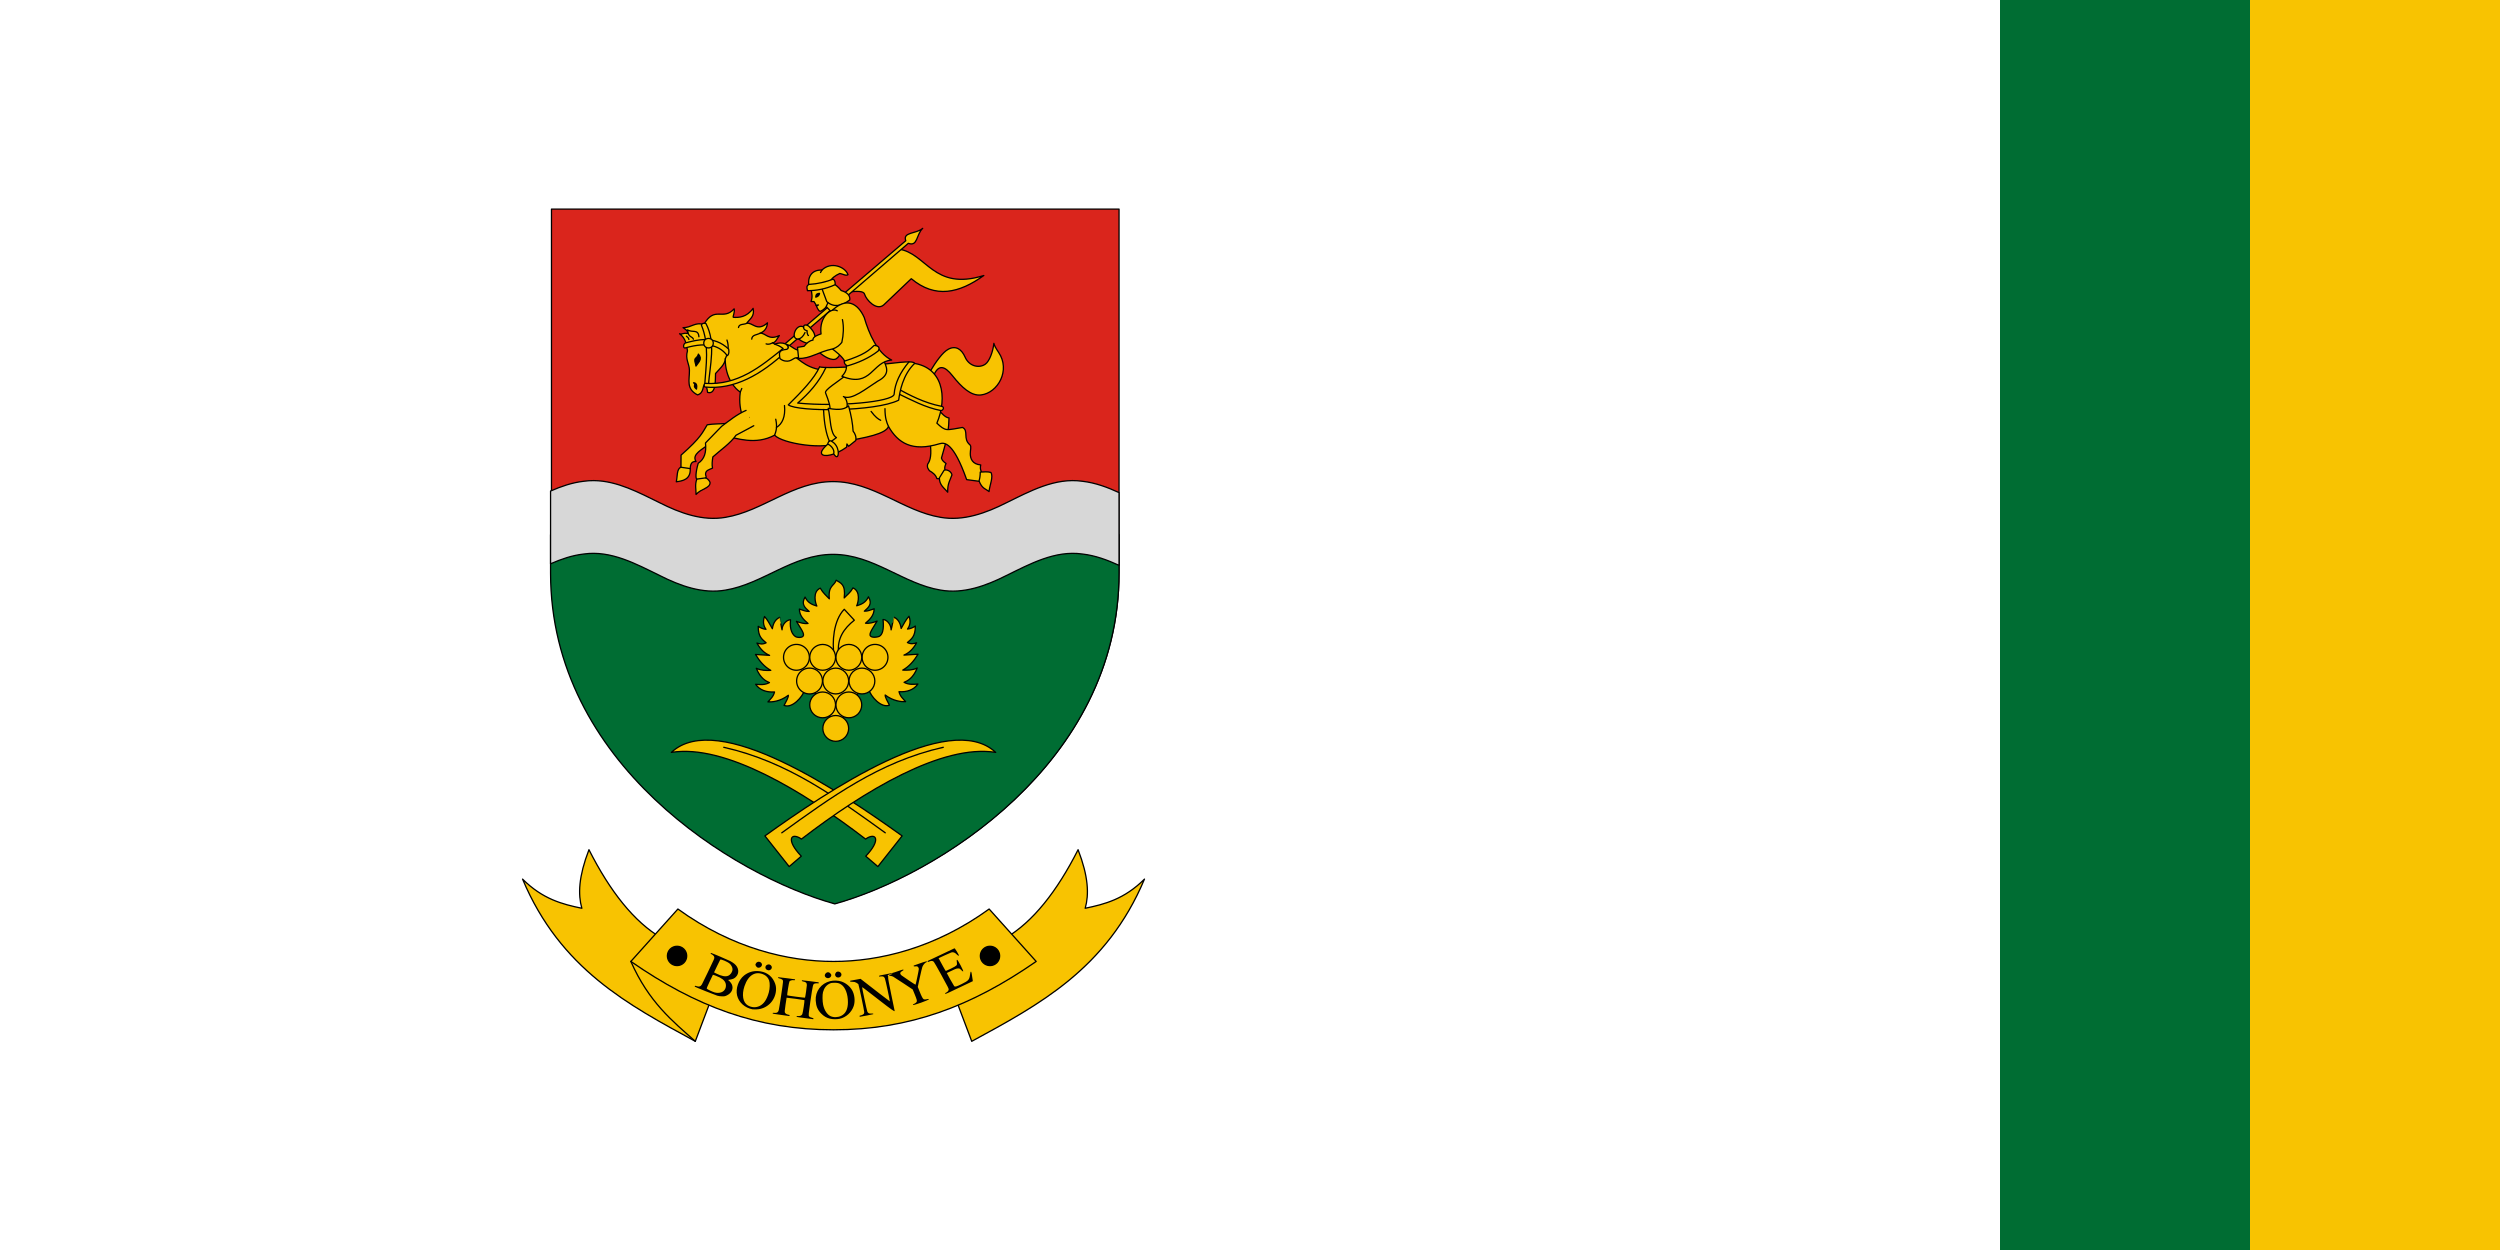 <svg width="1200" height="600" version="1.1" viewBox="0 0 1200 600" xmlns="http://www.w3.org/2000/svg">
 <g transform="translate(0,-522.52)">
  <g>
   <path d="M 0,522.519 H 1200 V 1122.52 H 0 Z" fill="#fff" style="paint-order:fill markers stroke"/>
   <path d="m1080 522.519h120v600h-120z" fill="#f8c301" style="paint-order:fill markers stroke"/>
   <path d="m960 522.519h120v600.001h-120z" fill="#006d33" style="paint-order:fill markers stroke"/>
  </g>
  <g transform="matrix(1.778,0,0,1.778,-2.451,374.991)">
   <g stroke="#000" stroke-linecap="round" stroke-linejoin="round">
    <path d="m150.258 237.625 6e-5 -98.201c51.075 6e-5 102.149 3e-5 153.224 0l6e-5 98.201c3e-5 51.4-49.419 81.642-76.612 89.197-27.193-7.555-76.612-37.796-76.612-89.197z" fill="#da251c" stroke-width=".35"/>
    <path transform="matrix(.265 0 0 .265 306.627 215.131)" d="m-591 46.014v39c-1.1e-4 194.269 186.78 308.569 289.557 337.123 102.777-28.554 289.559-142.854 289.559-337.123v-39z" fill="#006d33" fill-rule="evenodd" stroke-width="1.323"/>
    <path transform="matrix(.265 0 0 .265 306.627 215.131)" d="m-546.965-9.096c-3.412-0.027-6.856 0.189-10.334 0.689-11.876 1.375-22.932 5.224-33.701 9.951v74.121c10.769-4.727 21.825-8.576 33.701-9.951 27.82-4.003 53.514 10.164 77.656 21.973 20.517 10.368 43.511 18.839 66.811 14.775 38.077-6.25 68.603-36.416 109.615-36.416 41.012 0 71.538 30.166 109.615 36.416 23.3 4.064 46.295-4.407 66.812-14.775 24.142-11.809 49.834-25.976 77.654-21.973 13.182 1.526 25.36 6.084 37.25 11.529v-74.121c-11.89-5.446-24.068-10.003-37.25-11.529-27.82-4.003-53.512 10.164-77.654 21.973-20.517 10.368-43.513 18.839-66.812 14.775-38.077-6.25-68.603-36.418-109.615-36.418-41.012 0-71.538 30.168-109.615 36.418-23.3 4.064-46.293-4.407-66.811-14.775-21.125-10.332-43.437-22.471-67.322-22.662z" fill="#d7d7d7" stroke-width="1.323"/>
   </g>
   <g transform="translate(-121.708)" fill="#f8c301" stroke="#000" stroke-linecap="round" stroke-linejoin="round" stroke-width=".35">
    <path d="m348.497 278.569-5.953-9.492-2.216 0.132c-0.503 1.828-3.349 5.109-5.564 4.2 0.53-0.99 1.222-2.258 1.146-2.734-2.253 1.706-4.4 1.835-5.508 1.794 0.662-0.791 1.463-1.373 1.778-2.685-2.119 0.124-3.977-0.459-5.099-2.078 1.243 0.102 2.485 0.229 3.728-0.457-0.959-0.394-2.446-1.134-3.544-3.861 1.341 0.63 2.623 0.603 3.903 0.562-1.709-0.952-3.035-2.469-4.12-4.294l3.794 0.24c-1.247-0.52-2.407-1.494-3.405-3.321 0.743 0.223 1.488 0.442 2.475-0.066-0.969-0.896-2.175-1.528-2.13-4.449 0.573 0.388 1.275 0.737 2.097 0.811-0.47-0.602-1.027-1.869-0.397-3.456 0.851 0.906 1.438 2.126 2.117 3.291 0.256-1.75 1.009-2.599 1.968-3.076 0.024-0.03 0.55 3.203 0.645 3.373 0.017-1.582 1.382-2.737 2.282-2.712-0.316 2.861 0.676 4.126 1.375 4.552 0.431 0.263 1.957 0.408 2.128-0.347 0.165-0.729-1.086-2.362-1.899-3.775 1.026 0.373 2.056 0.709 3.125 0.562-1.202-1.012-2.301-2.093-2.332-3.886 0.82 0.251 1.699 0.689 2.646 0.645-1.131-0.988-2.259-1.977-1.108-3.87 0.777 1.62 1.965 2.049 3.175 2.414-0.392-0.776-1.222-3.877 0.926-4.829 0.816 1.402 1.632 1.995 2.447 2.877-0.367-3.64 1.308-3.404 1.852-5.027 1.254 0.812 2.597 1.078 2.163 4.793 0.816-0.883 1.561-1.311 2.377-2.714 2.148 0.951 1.388 4.053 0.996 4.829 1.21-0.366 2.398-0.795 3.175-2.414 1.151 1.892 0.023 2.881-1.108 3.87 0.947 0.044 1.826-0.394 2.646-0.645-0.031 1.793-1.13 2.874-2.332 3.886 1.07 0.147 2.099-0.189 3.125-0.562-0.813 1.413-2.04 3.041-1.899 3.775 0.171 0.887 2.127 0.56 2.558 0.298 0.699-0.427 1.261-1.642 0.945-4.503 0.9-0.025 2.166 1.213 2.183 2.795 0.095-0.17 0.72-3.486 0.744-3.456 0.959 0.477 1.712 1.325 1.968 3.076 0.678-1.165 1.265-2.385 2.117-3.291 0.63 1.587 0.073 2.854-0.397 3.456 0.822-0.075 1.524-0.423 2.097-0.811 0.044 2.922-1.162 3.554-2.13 4.449 0.987 0.508 1.732 0.289 2.475 0.066-0.998 1.827-2.158 2.801-3.405 3.321l3.794-0.24c-1.086 1.825-2.411 3.342-4.12 4.294 1.28 0.041 2.562 0.068 3.903-0.562-1.098 2.728-2.585 3.467-3.544 3.861 1.243 0.687 2.485 0.559 3.728 0.457-1.122 1.619-2.98 2.202-5.099 2.078 0.315 1.311 1.116 1.894 1.778 2.685-1.108 0.041-3.255-0.088-5.508-1.794-0.076 0.476 0.616 1.743 1.146 2.734-2.215 0.909-5.061-2.372-5.564-4.2l-2.216-0.132-5.953 9.492"/>
    <path d="m348.296 260.046c-0.645-3.656-0.192-9.64 2.713-12.582l2.713 2.947c-2.823 2.229-4.664 4.949-4.256 8.793"/>
    <g fill-rule="evenodd">
     <path d="m341.586 260.432a3.484 3.484 0 0 1-3.484 3.484 3.484 3.484 0 0 1-3.484-3.484 3.484 3.484 0 0 1 3.484-3.484 3.484 3.484 0 0 1 3.484 3.484z"/>
     <path d="m362.799 260.432a3.484 3.484 0 0 1-3.484 3.484 3.484 3.484 0 0 1-3.484-3.484 3.484 3.484 0 0 1 3.484-3.484 3.484 3.484 0 0 1 3.484 3.484z"/>
     <path d="m348.657 260.432c0 1.924-1.56 3.484-3.484 3.484h-2.4e-4c-1.924-1.3e-4 -3.484-1.56-3.484-3.484v-4.5e-4c1.2e-4 -0.924 0.367-1.81 1.021-2.463 1.1e-4 -1e-4 2.1e-4 -2.1e-4 3.2e-4 -3.2e-4 0.653-0.653 1.54-1.02 2.464-1.02h4.7e-4c0.937 1.3e-4 1.818 0.375 2.464 1.021 0.646 0.646 1.02 1.527 1.02 2.464"/>
     <path d="m355.728 260.432c-1e-5 1.924-1.56 3.484-3.484 3.484h-4.7e-4c-1.924-2.5e-4 -3.484-1.56-3.484-3.484v-9e-4c2.4e-4 -0.924 0.367-1.81 1.021-2.463 2.1e-4 -2.1e-4 4.2e-4 -4.2e-4 6.3e-4 -6.4e-4 0.653-0.653 1.539-1.02 2.463-1.02h9.4e-4c0.949 2.6e-4 1.825 0.383 2.463 1.021 0.638 0.638 1.02 1.514 1.02 2.464"/>
     <path d="m345.12 266.829a3.484 3.484 0 0 1-3.484 3.484 3.484 3.484 0 0 1-3.484-3.484 3.484 3.484 0 0 1 3.484-3.484 3.484 3.484 0 0 1 3.484 3.484z"/>
     <path d="m352.191 266.829c0 1.924-1.56 3.484-3.484 3.484h-2.4e-4c-1.924-1.3e-4 -3.484-1.56-3.484-3.484v-4.5e-4c1.2e-4 -0.924 0.367-1.81 1.021-2.463 1.1e-4 -1e-4 2.1e-4 -2.1e-4 3.2e-4 -3.2e-4 0.653-0.653 1.54-1.02 2.464-1.02h4.7e-4c0.937 1.3e-4 1.818 0.375 2.464 1.021 0.646 0.646 1.02 1.527 1.02 2.464"/>
     <path d="m359.262 266.829c-1e-5 1.924-1.56 3.484-3.484 3.484h-4.7e-4c-1.924-2.5e-4 -3.484-1.56-3.484-3.484v-9e-4c2.4e-4 -0.924 0.367-1.81 1.021-2.463 2.1e-4 -2.1e-4 4.2e-4 -4.2e-4 6.3e-4 -6.4e-4 0.653-0.653 1.539-1.02 2.463-1.02h9.4e-4c0.949 2.6e-4 1.825 0.383 2.463 1.021 0.638 0.638 1.02 1.514 1.02 2.464"/>
     <path d="m348.657 273.272c0 1.924-1.56 3.484-3.484 3.484h-2.4e-4c-1.924-1.3e-4 -3.484-1.56-3.484-3.484v-4.5e-4c1.2e-4 -0.924 0.367-1.81 1.021-2.463 1.1e-4 -1e-4 2.1e-4 -2.1e-4 3.2e-4 -3.2e-4 0.653-0.653 1.54-1.02 2.464-1.02h4.7e-4c0.937 1.3e-4 1.818 0.375 2.464 1.021 0.646 0.646 1.02 1.527 1.02 2.464"/>
     <path d="m355.728 273.272c-1e-5 1.924-1.56 3.484-3.484 3.484h-4.7e-4c-1.924-2.5e-4 -3.484-1.56-3.484-3.484v-9e-4c2.4e-4 -0.924 0.367-1.81 1.021-2.463 2.1e-4 -2.1e-4 4.2e-4 -4.2e-4 6.3e-4 -6.4e-4 0.653-0.653 1.539-1.02 2.463-1.02h9.4e-4c0.949 2.6e-4 1.825 0.383 2.463 1.021 0.638 0.638 1.02 1.514 1.02 2.464"/>
     <path d="m352.191 279.622c0 1.924-1.56 3.484-3.484 3.484h-2.4e-4c-1.924-1.3e-4 -3.484-1.56-3.484-3.484v-4.5e-4c1.2e-4 -0.924 0.367-1.81 1.021-2.463 1.1e-4 -1e-4 2.1e-4 -2.1e-4 3.2e-4 -3.2e-4 0.653-0.653 1.54-1.02 2.464-1.02h4.7e-4c0.937 1.3e-4 1.818 0.375 2.464 1.021 0.646 0.646 1.02 1.527 1.02 2.464"/>
    </g>
   </g>
   <g transform="matrix(-1,0,0,1,616.844,0)" stroke="#000" stroke-linecap="round" stroke-linejoin="round" stroke-width=".35">
    <path d="m381.79 309.495c-2.88-1.995-4.299 0.203-0.047 4.619l-3.274 2.806-6.548-8.279c16.517-11.832 49.746-34.312 62.301-22.544-14.395-2.324-35.473 10.375-52.432 23.397z" fill="#f8c301"/>
    <path d="m376.477 307.805c13.124-9.429 26.17-19.155 43.59-23.085" fill="none"/>
   </g>
   <g transform="translate(-164.042)" stroke="#000" stroke-linecap="round" stroke-linejoin="round" stroke-width=".35">
    <path d="m381.79 309.495c-2.88-1.995-4.299 0.203-0.047 4.619l-3.274 2.806-6.548-8.279c16.517-11.832 49.746-34.312 62.301-22.544-14.395-2.324-35.473 10.375-52.432 23.397z" fill="#f8c301"/>
    <path d="m376.477 307.805c13.124-9.429 26.17-19.155 43.59-23.085" fill="none"/>
   </g>
   <g transform="translate(-285.75)" stroke="#000" stroke-linecap="round" stroke-linejoin="round" stroke-width=".35">
    <g fill="#f8c301">
     <path d="m516.276 161.788c2.097-0.209 3.983-0.327 4.252 0.6 0.458 1.581 3.261 4.572 5.174 2.905l7.441-7.078c6.509 5.426 12.913 3.921 19.579-0.86-13.669 4.294-15.439-6.096-23.052-7.144"/>
     <path d="m498.562 176.207 33.093-28.244c-0.875-2.4 2.821-1.798 4.564-3.34-1.754 1.667-1.325 5.007-3.87 4.035l-32.557 28.013"/>
     <path d="m511.679 167.328-2.249-2.398 2.315-1.753 3.489 2.58"/>
     <path d="m506.106 161.053c0.174 1.197 0.441 1.967-0.012 3.321l0.772 0.012c0.284 0.464 0.682 0.969 0.491 1.017l0.725-0.105-0.538 0.351s0.533 1.323 0.971 1.356c0.324 0.025 1.371-0.695 1.613-1.202 0.184-0.385 0.409-0.8 0.808-1.686l-1.025-3.998"/>
    </g>
    <g>
     <path d="m507.369 163.192c0.019-0.912 0.497-0.992 1.006-1.017-0.151 0.749-0.582 0.875-1.006 1.017z"/>
     <path d="m508.83 160.374 1.509 4.06c1.969 1.631 3.99 1.197 6.201-0.496 0.145-1.179-0.653-2.013-2.315-2.53-0.692-0.84-1.383-1.429-2.075-1.918" fill="#f8c301"/>
     <path d="m505.509 160.211c-0.402-2.283 0.604-4.441 3.508-4.326 2.478-2.427 6.328-0.856 7.039 1.239-0.494 0.409-1.389-0.182-2.198-0.327-1.306 0.595-2.166 1.225-2.806 2.409" fill="#f8c301"/>
    </g>
    <path d="m509.017 155.884-0.374 0.655" fill="none"/>
    <g fill="#f8c301">
     <path d="m505.112 161.45c-0.161-0.913-0.31-1.164 0.327-1.684 2.452-0.136 4.71-0.706 6.618-1.427 0.607 0.439 0.504 0.957 0.55 1.485-2.614 1.195-5.068 1.612-7.495 1.625z"/>
     <path d="m540.355 193.583c0.979 0.814 1.817 2.1 2.97 2.222-0.117 5.433-1.228 7.637-2.035 10.828 0.171 0.708 0.703 1.07 1.239 1.473-0.587 1.176-0.286 1.66-0.164 2.245l-1.216 1.894-1.099-0.07c-0.292-1.027-1.167-1.636-2.011-2.128-0.294-0.469-0.707-0.833-0.468-1.777 0.751-0.972 1.086-2.688 0.655-5.776l-0.327-4.654"/>
     <path d="m538.11 183.433c1.824-3.038 3.491-5.29 4.929-6.119 2.105-1.214 3.723-0.024 4.632 2.068 1.079 2.484 3.774 3.094 5.469 1.9 1.122-0.791 2.066-3.414 2.299-5.612 0.16 0.657 0.588 1.412 1.265 2.406 3.317 4.874-0.194 10.982-4.739 11.522-2.693 0.32-5.224-2.06-7.699-5.189-2.145-2.712-3.845-3.202-5.198 0.217"/>
     <path d="m486.988 188.812c-1.285-0.738-4.078-3.709-4.069-8.933-0.09 1.54-1.543 2.679-2.619 3.929-0.116 1.166 0.336 5.844-2.152 5.098-0.071-0.758-0.401-2.163-0.694-2.103-0.772 0.158-0.144 2.25-2.019 2.781-3.152-1.634-2.144-4.004-2.184-6.663-0.027-1.803-1.186-2.922-0.529-5.241-0.277-1.644-0.406-3.324-2.128-4.607 0.662 0.3 0.854-0.293 2.152-0.07 0.149-0.736-0.586-1.131-1.216-1.567 2.291 0.013 3.323-1.642 5.589-0.819 2.964-5.228 5.175-0.915 8.201-4.265 0.283 0.744-0.401 2.09-0.232 2.282 1.468 0.117 3.605 0.027 5.358-2.414 0.48 2.265-0.971 2.862-1.736 4.051 1.533-0.39 2.816 2.433 5.609-0.145-0.111 1.447-0.805 2.345-1.976 2.795 1.473-0.102 2.22 2.065 5.181 0.641-0.57 0.772-1.022 1.927-1.819 1.96l0.63 0.385c1.729-0.89 4.668 0.049 3.239 1.724 2.936 1.857 4.565 4.482 9.393 5.226l23.794-1.922c9.04 0.646 10.223 9.351 7.294 16.276 1.092 1.043 1.785 1.598 2.628 1.71 0.992 0.132 2.736-0.319 4.285-0.552 1.761 0.843 6e-3 3.104 2.051 4.729 0.402 0.495 0.033 1.361 0.054 2.415 0.026 1.3 0.559 2.785 2.823 2.976-0.263 1.08 0.065 1.764 0.496 2.414l-0.562 2.051-3.737-0.496c-3.574-10.142-5.966-10.098-7.312-9.689-7.379 2.24-11.196-0.151-13.789-4.665-0.661 1.943-5.914 3.075-13.033 4.18-3.998 2.317-15.675 0.44-17.71-1.825-5.14 2.738-10.121 0.888-13.891 0.047-1.27 0.825-2.425 1.926-4.233 2.619-1.129 1.069-4.397 2.464-3.087 4.443-1.178-0.096-1.528 0.698-1.567 1.918 0.161 3.039-2.222 3.333-3.765 3.555 0.34-1.372 0.062-3.495 1.261-3.929l0.025-3.274c5.515-4.836 5.836-6.219 7.063-8.185 3.295-0.577 8.737 0.214 9.588-1.918-0.571-1.955-1.065-3.986-0.655-6.922z"/>
    </g>
    <path d="m475.669 178.569c-0.262 1.006-0.82 0.91-0.949 1.487-0.11 0.49 0.262 1.189 0.294 1.74 0.627-0.991 1.868-1.856 0.655-3.227z"/>
    <path d="m475.154 188.017c0.19-1.007 0.022-1.665-0.783-1.707 0.856 0.745-0.424 0.697 0.783 1.707z"/>
    <g fill="none">
     <path d="m472.422 173.728c0.329 0.254 0.651 0.51 0.678 0.893"/>
     <path d="m474.323 174.538c-0.282-0.822-1.466-0.395-1.571-2.514 1.254 0.857 2.883-0.32 3.059 1.869"/>
     <path d="m483.386 174.78c0.641 1.844 0.255 3.502-0.468 5.098"/>
    </g>
    <g fill="#f8c301">
     <path d="m472.104 175.577c-0.594 0.404-0.543 1.489 0.01 1.331 6.493-1.851 9.438-0.36 11.379 2.079 0.447-0.359 0.475-1.008 0.352-1.762-4.035-3.835-8.596-2.476-11.741-1.648z"/>
     <path d="m476.487 170.769c0.178-0.69 1.012-0.538 1.216-0.456 2.762 5.22 1.075 11.168 0.655 16.908l-1.006-0.07c0.389-5.571 1.302-11.227-0.865-16.382z"/>
     <circle cx="478.404" cy="175.622" r="1.285" fill-rule="evenodd"/>
     <path d="m496.335 175.906c1.501 0.54 1.699 0.809 2.205 1.142-6.117 4.97-12.268 9.989-21 9.425-0.402-0.026-0.401 0.955-0.07 0.988 7.83 0.775 15.146-3.263 22.104-9.831"/>
    </g>
    <g fill="none">
     <path d="m486.988 188.812 0.398-0.959"/>
     <path d="m486.497 171.389c0.139-1.031 1.474-0.747 2.213-1.118"/>
     <path d="m490.075 174.523c0.041-1.198 1.453-1.123 2.268-1.602"/>
     <path d="m493.957 175.809c0.797 0.248 1.25-0.056 1.748-0.287"/>
     <path d="m487.642 195.734c0.585-0.219 1.169-0.178 1.754-0.023"/>
     <path d="m496.553 196.155c0.451 2.106 0.102 3.238-0.304 4.303"/>
     <path d="m498.915 192.46c0.303 2.987-0.594 4.966-2.162 5.896"/>
     <path d="m470.966 209.111 2.504 0.374"/>
     <path d="m522.301 194.05c1.162 1.556 1.904 2.062 2.572 2.385"/>
     <path d="m526.042 193.302c3e-3 2.541 0.456 3.731 0.949 4.8"/>
    </g>
    <path d="m529.589 187.976c2.989 1.587 6.939 3.763 11.736 4.695 0.947 0.184 0.342 1.225-0.222 1.123-4.048-0.735-8.161-2.943-11.685-4.636" fill="#f8c301"/>
    <path d="m488.531 193.77c-2.416 1.043-4.477 2.724-6.595 4.303l-4.35 4.49c0.27 2.588-0.301 4.381-1.964 5.472-0.766 2.67-0.701 4.165-0.374 4.28-0.573 1.531-0.192 2.775-0.21 4.139 1.432-1.608 3.771-1.624 3.789-3.204-0.26-0.74-0.946-1.234-1.216-1.263 0.355-0.04 0.038-0.551 0-0.865-0.114-1.202 1.034-1.361 1.871-1.777-0.194-0.893-0.082-1.939 0.094-3.017 2.148-1.937 4.788-3.702 6.244-5.847l4.794-2.572" fill="#f8c301"/>
    <path d="m475.248 212.315 2.362-0.327" fill="none"/>
    <g fill="#f8c301">
     <path d="m551.767 210.421c-4e-3 1.005-0.137 1.753-0.327 2.385 0.8 2.121 1.777 2.11 2.689 2.876 0.191-1.742 1.252-4.098 0.491-5.168-0.908-0.248-1.886-0.144-2.853-0.093z"/>
     <path d="m542.015 209.906c1.052-0.321 2.034 0.611 2.105 1.286-0.491 1.423-1.215 2.334-1.146 4.654-0.917-1.128-2.247-1.869-2.245-3.859z"/>
     <path d="m508.409 181.983c-1.42 3.206-4.973 6.84-8.466 10.29 2.531 1.915 23.465 1.897 29.794-1.263 0.294-2.301 1.117-6.869 4.303-9.916-0.265-1.031-6.486 0.097-12.006 0.575-6.511 0.564-13.29 0.699-13.625 0.314z"/>
    </g>
    <path d="m510.098 182.188c-1.875 4.015-4.598 6.986-7.613 9.598 10.942 1.08 25.589-0.357 26.028-2.348 0.203-2.966 1.589-5.885 3.997-8.763" fill="none"/>
    <g fill="#f8c301">
     <path d="m515.519 184.228c-1.833 1.627-6.058 4.051-5.493 4.878 0.779 1.992 1.392 3.805 1.124 4.663 1.82 0.692 3.201 0.286 4.498-0.331 0.588-1.774-0.288-3.232-0.827-3.407 2.237 1.135 6.204-2.24 9.227-4.134 3.684-1.901 2.402-3.924 1.422-6.085"/>
     <path d="m510.72 193.208c3.432 0.663 4.574 0.064 5.49-0.661 0.719 2.582 1.123 4.849 1.224 6.813 0.572 0.734 0.898 1.55 0.724 2.533l-1.947 1.568-0.444-0.628-0.086 0.86c-3.048 2.215-6.285 2.796-6.738 1.765-0.418-0.952 1.679-2.762 3.993-4.345-1.754-1.04-1.557-5.144-2.216-7.904z"/>
     <path d="m510.588 202.881c0.101-0.593 0.423-1.083 0.909-0.843 2.371 1.171 2.165 4.381 1.521 4.217-0.298 0.083-0.81-0.728-0.81-0.728 0.354-1.391-1.132-2.551-1.621-2.646z"/>
    </g>
    <path d="m509.462 193.536c0.156 3.876 0.725 6.591 1.567 8.536" fill="none"/>
    <g fill="#f8c301">
     <path d="m514.279 177.937c-0.476 1.168-1.214 1.905-1.677 2.02-1.665 0.415-4.023-1.567-4.684-2.184l-2.666-2.035c-0.801-0.28-1.582-0.481-2.502-1.239-2.491 0.238-0.713-4.483 1.333-3.227-0.078-0.801 0.985-0.657 1.515-0.109 1.714 1.772 1.273 2.144 1.783 3.173l2.619 0.468"/>
     <path d="m527.852 180.177c-5.342 0.386-5.449 7.638-13.428 4.382 2.844-2.975 0.26-5.318-3.307-7.921l0.298-9.492c4.163-4.243 7.315-2.274 9.025 1.542 1.276 4.367 3.555 9.662 7.412 11.489z"/>
     <path d="m523.122 176.225c1.198 0.095 1.613 0.572 1.091 1.505-2.601 2.014-5.459 3.208-8.367 4.035-0.359-0.299-0.811-0.473-0.794-1.273 5.498-1.748 6.731-2.99 8.07-4.266z"/>
     <path d="m504.083 171.272c-0.117 0.795 0.932 1.002 0.971 1.029-0.188 0.283 0.186 1.314 0.327 1.263"/>
     <path d="m504.445 172.769c-0.423 0.94-0.992 1.508-1.695 1.731"/>
     <path d="m503.014 177.63c-1.843-0.384-2.097-1.36-3.588-1.67 0.283 0.187 0.97 0.898 0.099 1.323-2.374 0.233-2.003 1.034-1.852 2.48 0.882 0.759 1.961 0.813 2.573 0.627 0.602-0.183 1.116-0.608 1.544-0.776l1.505-0.182"/>
     <path d="m514.556 169.263c0.401 1.985 0.307 4.042-0.165 6.152-0.589 0.692-1.218 1.367-2.48 1.753-3.975 0.841-6.025 2.67-9.184 2.571l-0.304-2.993 1.777-0.281c0.73-0.885 1.366-1.484 2.409-1.684-0.176-0.905 1.575-1.481 2.175-1.66-0.599-4.591 2.772-7.247 4.373-6.244"/>
    </g>
   </g>
   <g transform="translate(-164.042,-37.042)">
    <g stroke="#000" stroke-linecap="round" stroke-linejoin="round" stroke-width=".35">
     <path d="m357.295 390.091-4.167 11.046c-18.133-9.869-36.406-19.483-46.633-43.789 5.448 5.42 10.733 6.78 16.007 7.871-1.069-3.716-0.882-8.575 1.918-15.809 5.702 11.26 12.18 19.496 19.645 23.879" fill="#f8c301"/>
     <path d="m335.731 379.574c4.853 10.972 11.177 16.057 17.396 21.564" fill="none"/>
     <path d="m423.591 390.091 4.167 11.046c18.133-9.869 36.406-19.483 46.633-43.789-5.448 5.42-10.733 6.78-16.007 7.871 1.069-3.716 0.882-8.575-1.918-15.809-5.702 11.26-12.18 19.496-19.645 23.879" fill="#f8c301"/>
     <path d="m445.154 379.574-12.7-14.155c-14.706 10.656-29.787 14.155-42.012 14.155-12.224 0-27.305-3.5-42.012-14.155l-12.7 14.155c17.498 12.147 34.237 18.455 54.712 18.455 20.475 0 37.214-6.307 54.712-18.455z" fill="#f8c301"/>
    </g>
    <g>
     <circle transform="scale(-1,1)" cx="-432.685" cy="378.085" r="2.605" fill-rule="evenodd" stroke="#000" stroke-linecap="round" stroke-linejoin="round" stroke-width=".35"/>
     <circle cx="348.2" cy="378.085" r="2.605" fill-rule="evenodd" stroke="#000" stroke-linecap="round" stroke-linejoin="round" stroke-width=".35"/>
     <path d="m383.538 394.975c-0.745-0.104-1.747-0.237-2.227-0.296-0.728-0.089-0.868-0.129-0.844-0.245 0.022-0.109 0.111-0.132 0.416-0.111 0.556 0.039 0.98-0.161 1.137-0.536 0.165-0.395 0.666-3.682 0.573-3.763-0.067-0.058-4.779-0.703-4.817-0.659-0.01 0.011-0.139 0.86-0.287 1.885-0.205 1.424-0.248 1.919-0.181 2.095 0.107 0.281 0.499 0.532 0.945 0.603 0.262 0.042 0.332 0.09 0.332 0.227 0 0.125-0.042 0.162-0.148 0.133-0.082-0.023-1.11-0.167-2.286-0.32-1.884-0.246-2.138-0.297-2.138-0.429 0-0.131 0.06-0.144 0.487-0.104 0.68 0.065 0.984-0.131 1.158-0.744 0.142-0.5 1.15-7.202 1.15-7.645 0-0.155-0.024-0.344-0.053-0.42-0.066-0.172-0.566-0.428-0.984-0.504-0.35-0.064-0.45-0.304-0.127-0.304 0.221-4.2e-4 4.204 0.506 4.359 0.554 0.057 0.018 0.082 0.091 0.055 0.162-0.037 0.098-0.127 0.117-0.362 0.08-0.42-0.067-0.997 0.099-1.146 0.329-0.136 0.21-0.699 3.671-0.611 3.758 0.083 0.083 4.745 0.696 4.806 0.632 0.075-0.079 0.499-2.953 0.499-3.383-5e-4 -0.618-0.247-0.862-0.995-0.987-0.327-0.054-0.477-0.22-0.296-0.326 0.035-0.021 0.997 0.09 2.138 0.245s2.141 0.284 2.223 0.287c0.091 2e-3 0.148 0.07 0.148 0.174 0 0.15-0.039 0.164-0.321 0.119-0.177-0.028-0.481-8e-3 -0.677 0.044-0.589 0.158-0.553 0.022-1.29 4.995-0.455 3.075-0.505 3.656-0.33 3.866 0.151 0.182 0.494 0.348 0.864 0.417 0.231 0.043 0.315 0.101 0.315 0.219 0 0.088-0.029 0.155-0.064 0.15-0.035-6e-3 -0.673-0.096-1.418-0.2zm5.901 0.039c-0.918-0.241-1.582-0.63-2.305-1.352-0.97-0.97-1.407-1.996-1.498-3.525-0.15-2.507 1.454-4.654 3.921-5.25 0.923-0.223 2.126-0.189 2.961 0.083 1.187 0.386 2.279 1.248 2.908 2.296 0.712 1.186 0.911 3.011 0.472 4.336-0.568 1.714-2.089 3.094-3.81 3.455-0.815 0.171-1.898 0.153-2.65-0.044zm3.071-0.752c1.215-0.598 1.818-1.821 1.821-3.691 3e-3 -2.175-0.695-4.013-1.808-4.761-0.555-0.373-0.976-0.48-1.877-0.477-0.638 2e-3 -0.845 0.039-1.238 0.219-0.901 0.412-1.513 1.198-1.804 2.313-0.187 0.72-0.17 2.414 0.035 3.407 0.295 1.431 1.061 2.616 1.978 3.059 0.826 0.399 1.998 0.371 2.892-0.069zm4.956 0.077c0-0.119 0.057-0.17 0.191-0.171 0.289-3e-3 0.885-0.3 0.988-0.493 0.05-0.094 0.091-0.285 0.091-0.424 0-0.381-1.489-7.446-1.597-7.576-0.051-0.062-0.294-0.223-0.539-0.357-0.374-0.205-0.545-0.245-1.059-0.247-0.527-2e-3 -0.613-0.023-0.614-0.151-2.6e-4 -0.082 0.011-0.148 0.024-0.148s0.647-0.114 1.408-0.253l1.383-0.253 0.307 0.24c3.49 2.726 7.567 5.861 7.59 5.838 0.065-0.065-1.169-5.808-1.329-6.179-0.212-0.495-0.476-0.622-1.127-0.54-0.416 0.052-0.467 0.042-0.466-0.096 1.7e-4 -0.134 0.237-0.197 1.841-0.484 1.55-0.277 2.067-0.41 3.266-0.84 1.177-0.422 1.438-0.49 1.5-0.39 0.056 0.091-0.018 0.168-0.3 0.311-0.673 0.342-0.741 0.787-0.19 1.232 0.467 0.377 3.711 2.537 3.75 2.497 0.08-0.08 0.885-3.919 0.885-4.219 0-0.256-0.056-0.398-0.219-0.562-0.196-0.196-0.265-0.214-0.671-0.172-0.349 0.036-0.463 0.019-0.499-0.077-0.026-0.068-3.4e-4 -0.141 0.057-0.162 1.862-0.693 3.417-1.191 3.469-1.11 0.101 0.157 0.076 0.203-0.135 0.256-0.307 0.077-0.859 0.734-1.047 1.245-0.093 0.252-0.408 1.57-0.701 2.928l-0.533 2.469 0.448 1.129c0.571 1.44 0.891 2.053 1.144 2.188 0.193 0.103 0.584 0.086 1.172-0.051 0.2-0.047 0.236-0.031 0.212 0.091-0.045 0.223-4.149 1.68-4.25 1.509-0.039-0.067-0.058-0.128-0.042-0.136 0.016-8e-3 0.219-0.11 0.45-0.226 0.232-0.116 0.478-0.314 0.548-0.44 0.164-0.295 0.078-0.624-0.571-2.203l-0.484-1.176-2.497-1.659c-1.373-0.912-2.63-1.726-2.794-1.809s-0.497-0.176-0.742-0.208c-0.245-0.032-0.424-0.09-0.399-0.131 0.025-0.04 0.254-0.139 0.508-0.219 0.255-0.08 0.463-0.177 0.463-0.215 0-0.108-0.117-0.085-0.752 0.15-0.421 0.156-0.579 0.254-0.546 0.338 0.025 0.065 0.073 0.102 0.107 0.081 0.034-0.021 0.046 0.16 0.027 0.403-0.026 0.331 0.189 1.512 0.861 4.742 0.493 2.366 0.896 4.319 0.896 4.339 0 0.234-0.876-0.376-3.917-2.731-1.967-1.522-3.862-2.989-4.211-3.259-0.349-0.27-0.646-0.459-0.659-0.421-0.04 0.118 1.258 6.208 1.397 6.554 0.175 0.438 0.512 0.606 1.097 0.545 0.408-0.042 0.638 0.036 0.503 0.172-0.046 0.046-3.352 0.689-3.586 0.697-0.058 2e-3 -0.106-0.072-0.106-0.166zm-28.871-1.831c-2.104-0.407-3.744-1.881-4.188-3.766-0.434-1.842 0.385-4.184 1.877-5.368 1.098-0.871 2.362-1.276 3.75-1.201 2.026 0.109 3.579 1.101 4.403 2.81 0.41 0.85 0.548 1.544 0.48 2.416-0.218 2.833-2.467 5.02-5.264 5.119-0.466 0.017-0.942 0.011-1.058-0.011zm1.918-0.92c1.132-0.558 1.935-1.75 2.458-3.647 0.295-1.072 0.332-2.519 0.083-3.235-0.233-0.668-0.715-1.225-1.323-1.529-2.287-1.143-4.306 0.026-5.332 3.089-0.78 2.329-0.418 4.392 0.908 5.17 1.03 0.604 2.179 0.658 3.207 0.152zm-11.443-2.764c-0.544-0.154-5.934-2.317-6.071-2.436-0.033-0.029-0.027-0.106 0.014-0.171 0.063-0.102 0.129-0.099 0.444 0.022 0.679 0.259 1.111 0.119 1.456-0.473 0.203-0.35 2.879-5.921 3.195-6.653 0.243-0.562 0.209-0.835-0.144-1.168-0.166-0.157-0.397-0.309-0.512-0.338-0.226-0.057-0.252-0.34-0.029-0.314 0.207 0.024 4.509 1.85 5.141 2.182 0.325 0.171 0.815 0.491 1.089 0.711 1.25 1.006 1.433 2.582 0.416 3.585-0.415 0.409-0.779 0.574-1.561 0.705-0.354 0.06-0.604 0.112-0.555 0.117 0.192 0.019 0.83 0.734 1.021 1.143 0.525 1.127 0.017 2.334-1.251 2.968-0.554 0.277-0.658 0.3-1.331 0.295-0.456-4e-3 -0.952-0.069-1.322-0.174zm0.959-0.882c0.852-0.253 1.369-0.955 1.369-1.859 0-0.913-0.508-1.575-1.672-2.182-0.538-0.28-1.797-0.772-1.844-0.721-0.012 0.013-0.408 0.837-0.88 1.832-0.643 1.354-0.836 1.836-0.767 1.918 0.15 0.181 1.615 0.88 2.116 1.01 0.617 0.16 1.143 0.16 1.679 1e-3zm2.004-4.518c0.669-0.311 1.144-1.049 1.142-1.776-1e-3 -0.442-0.339-1.103-0.758-1.48-0.563-0.508-2.364-1.271-2.556-1.083-0.031 0.03-0.42 0.817-0.864 1.748l-0.809 1.693 0.568 0.29c1.431 0.73 2.562 0.94 3.277 0.608zm58.597 4.923c-0.114-0.114-0.034-0.261 0.195-0.356 0.363-0.15 0.697-0.538 0.705-0.819 9e-3 -0.305-8e-3 -0.337-2.079-4.127-0.938-1.717-1.807-3.232-1.931-3.366-0.272-0.295-0.694-0.323-1.229-0.08-0.194 0.088-0.375 0.138-0.402 0.111-0.108-0.108-0.039-0.283 0.141-0.354 0.105-0.041 0.686-0.311 1.291-0.6 0.605-0.289 2.072-0.983 3.26-1.542 1.187-0.559 2.257-1.067 2.377-1.128 0.217-0.111 0.222-0.106 0.783 0.816 0.311 0.51 0.565 0.961 0.565 1.002 0 0.225-0.276 0.115-0.633-0.254-0.491-0.506-0.919-0.655-1.438-0.5-0.188 0.056-1.037 0.428-1.887 0.826l-1.545 0.724 0.285 0.516c0.157 0.284 0.58 1.059 0.941 1.722 0.361 0.664 0.687 1.206 0.725 1.206 0.038 0 0.658-0.284 1.379-0.632 0.831-0.401 1.377-0.718 1.494-0.867 0.185-0.235 0.192-0.37 0.071-1.293-0.018-0.134 0.018-0.218 0.1-0.233 0.193-0.037 1.814 3.04 1.65 3.132-0.084 0.047-0.245-0.061-0.531-0.359-0.394-0.408-0.429-0.426-0.868-0.426-0.446 0-0.764 0.13-3.024 1.232-0.043 0.021 1.841 3.367 1.987 3.529 0.234 0.259 0.599 0.158 2.056-0.564 1.846-0.916 2.043-1.139 2.229-2.524 0.079-0.589 0.138-0.79 0.238-0.809 0.13-0.025 0.23 0.448 0.463 2.186l0.051 0.383-2.57 1.219c-1.414 0.671-3.072 1.457-3.685 1.748-0.613 0.291-1.137 0.506-1.164 0.479zm-32.129-4.373c-0.49-0.271-0.553-0.795-0.145-1.203 0.224-0.224 0.358-0.288 0.601-0.288 0.243 0 0.377 0.064 0.601 0.288 0.158 0.158 0.288 0.366 0.288 0.462 0 0.653-0.754 1.068-1.345 0.741zm2.821-0.133c-0.218-0.088-0.46-0.447-0.46-0.682 0-0.247 0.225-0.655 0.419-0.758 0.309-0.166 0.747-0.102 1.027 0.148 0.715 0.639-0.068 1.664-0.986 1.292zm-18.851-1.998c-0.56-0.304-0.55-1.055 0.017-1.349 0.38-0.197 0.725-0.16 1.025 0.108 0.744 0.665-0.148 1.726-1.042 1.241zm-2.606-0.65c-0.116-0.061-0.287-0.25-0.378-0.42-0.16-0.297-0.161-0.321-0.02-0.616 0.286-0.599 1.083-0.681 1.498-0.153 0.239 0.304 0.216 0.649-0.062 0.958-0.27 0.3-0.717 0.4-1.037 0.232z"/>
    </g>
   </g>
  </g>
 </g>
</svg>
